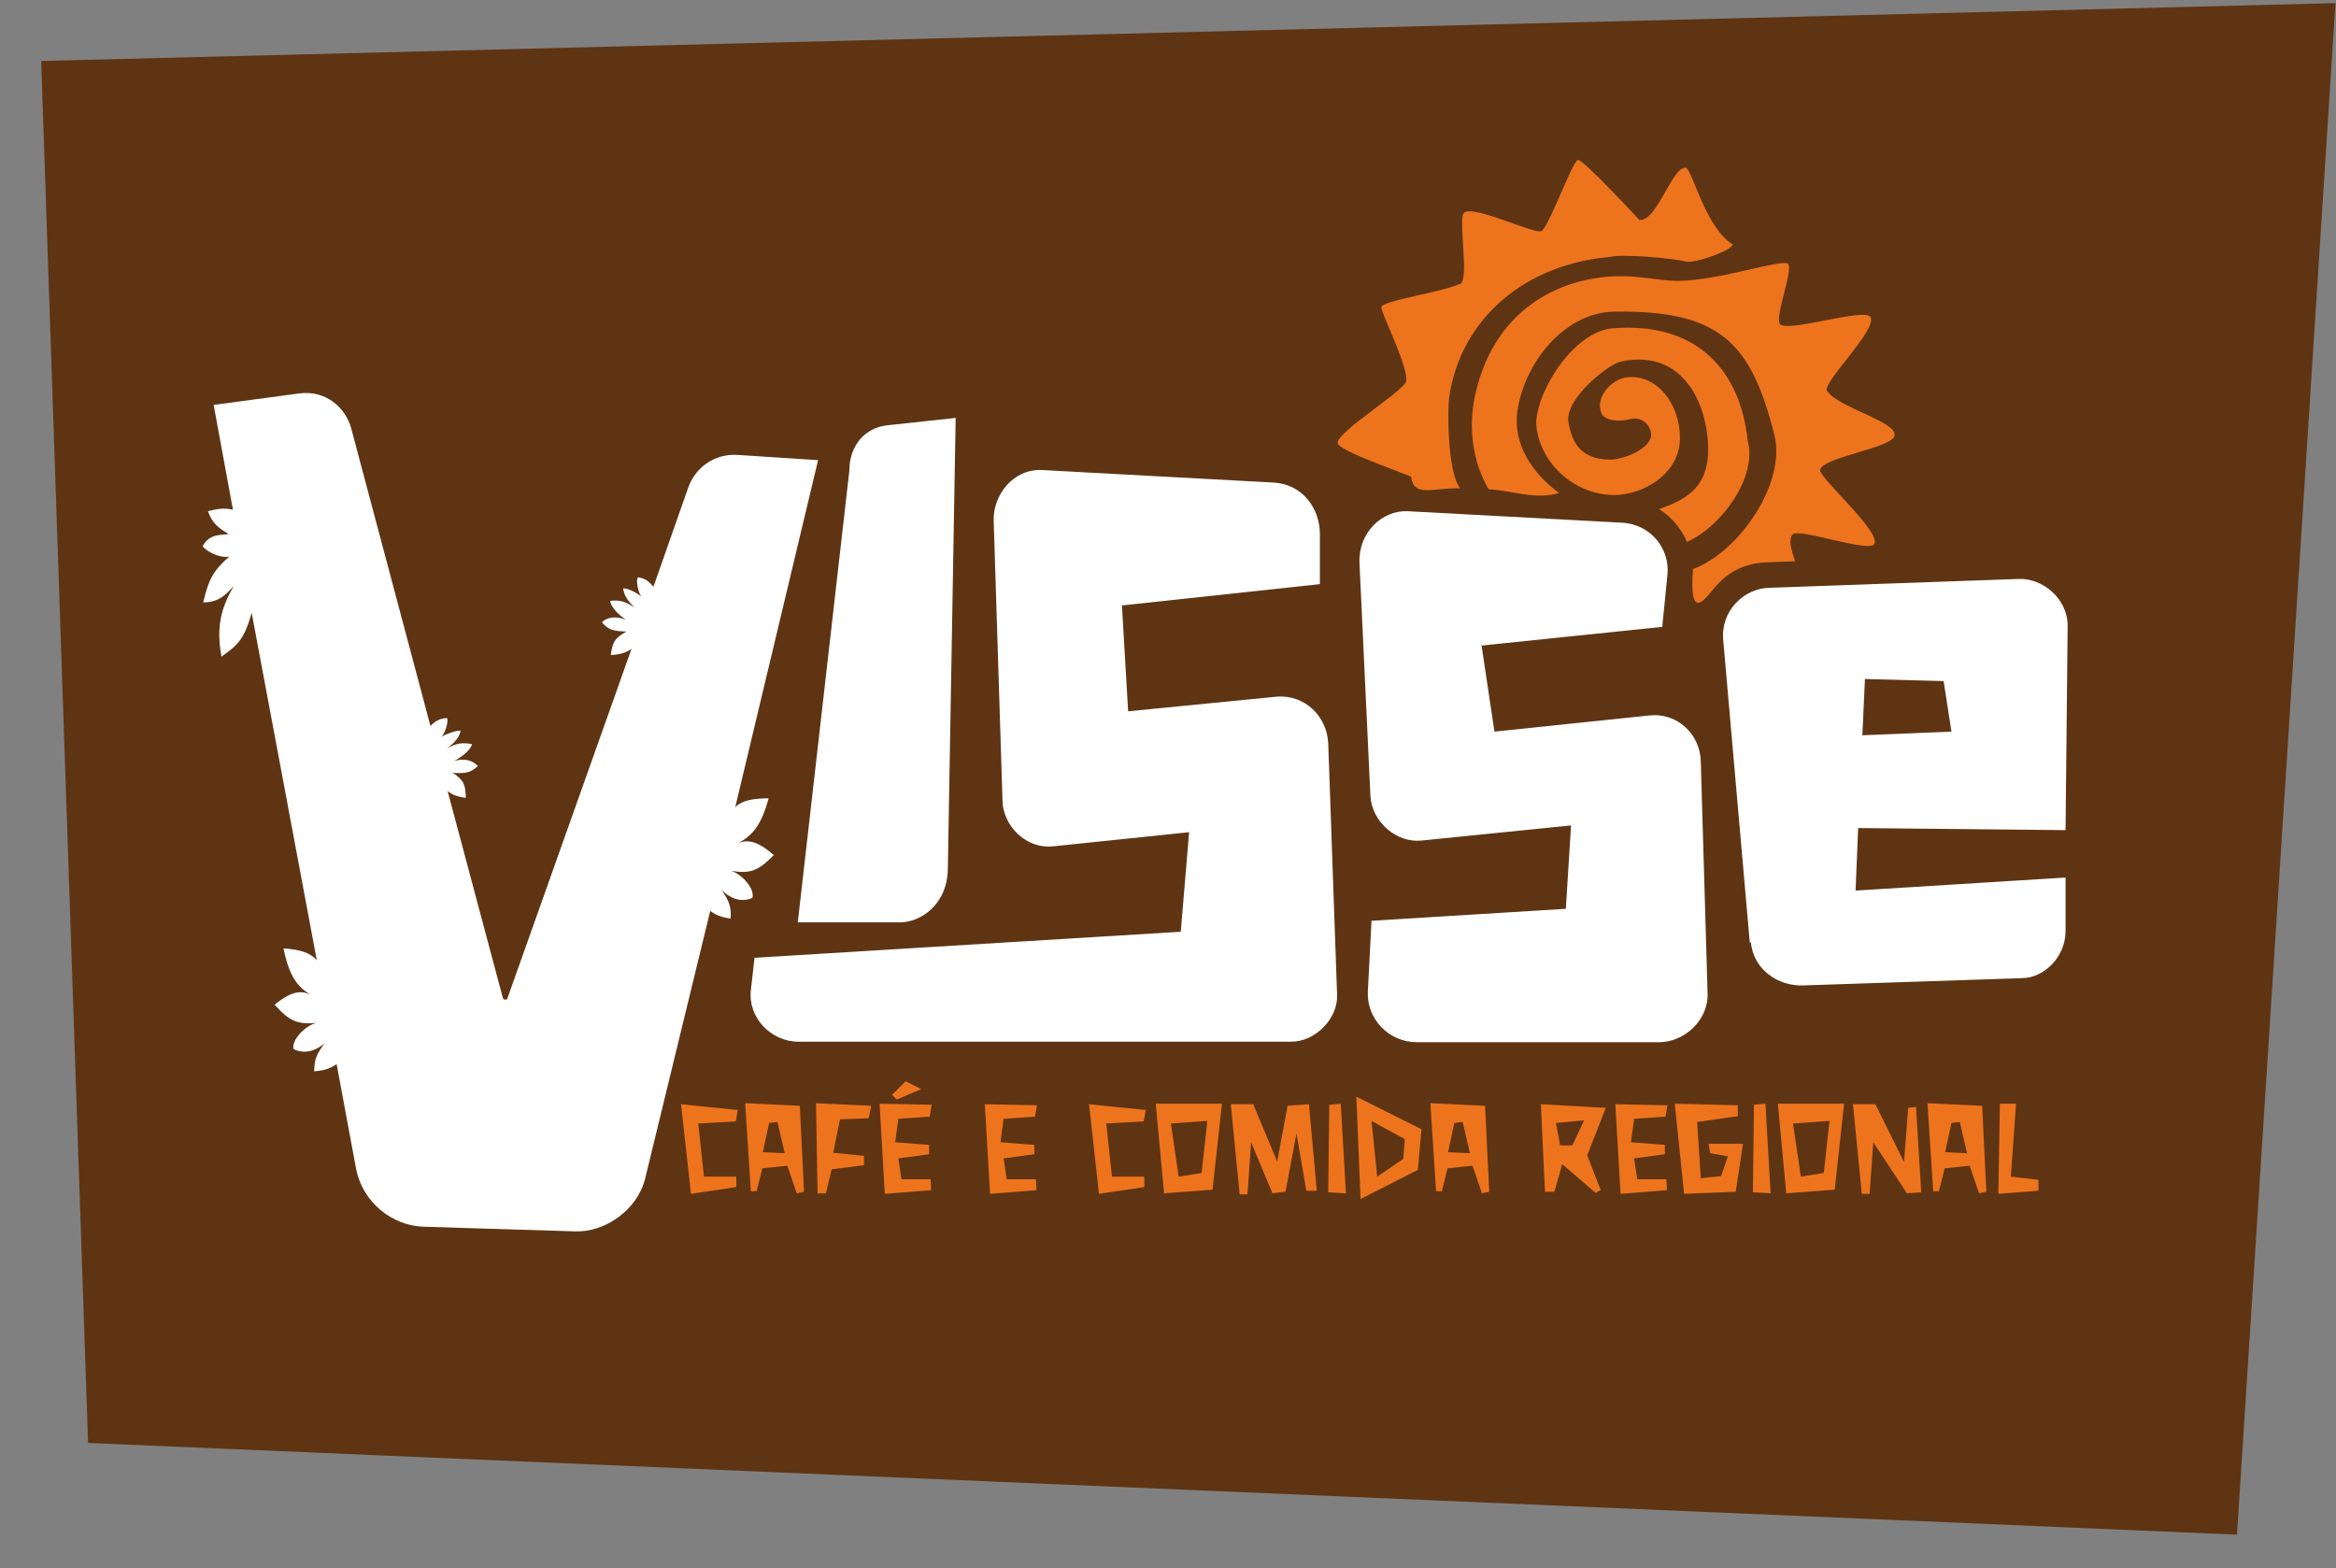 <?xml version="1.0" encoding="UTF-8"?>
<svg xmlns="http://www.w3.org/2000/svg" version="1.1" viewBox="0 0 448.3 300.9">
  <rect x="0" y="0" width="448.3" height="300.9" fill="#808080" stroke="none"/>
  <defs>
    <style>
      .cls-1 {
        fill: #fff;
      }

      .cls-1, .cls-2 {
        fill-rule: evenodd;
      }

      .cls-3 {
        fill: #5f3413;
      }

      .cls-4, .cls-2 {
        fill: #ed741d;
      }
    </style>
  </defs>
  <!-- Generator: Adobe Illustrator 28.6.0, SVG Export Plug-In . SVG Version: 1.2.0 Build 709)  -->
  <g>
    <g id="Layer_1">
      <polygon class="cls-3" points="429.3 294.5 16.9 276.9 7.9 11.7 448.2 .6 429.3 294.5"/>
      <g>
        <path class="cls-4" d="M141.6,212.9l-.4,2.3-7.2.4,1.1,10.2h6.2c0-.1,0,2,0,2l-8.7,1.3-1.9-17.2,10.8,1.1ZM153.5,212.3l.8,16.4-1.4.3-1.8-5.3-4.8.5-1.1,4.4h-1.1c0-.1-1.1-16.9-1.1-16.9l10.5.5ZM146.3,221.1l4.3.2-1.4-6-1.6.2-1.2,5.6ZM159.8,221.2l6,.6v1.8l-6.2.8-1.1,4.6h-1.6l-.3-17.3,10.6.5-.5,2.4-5.5.2-1.3,6.4ZM173.8,207.5l3,1.5-4.7,2-.9-.9,2.6-2.6ZM178.2,214.3l-5.8.4-.6,4.5,6.5.5v1.8l-5.9.8.6,4h5.6c0,.1.1,2.1.1,2.1l-8.9.7-1-17.3,10,.2-.4,2.3ZM198.4,214.3l-5.8.4-.6,4.5,6.5.5v1.8l-5.9.8.6,4h5.6c0,.1.1,2.1.1,2.1l-8.9.7-1-17.2,10,.2-.4,2.3ZM219.9,212.9l-.4,2.3-7.2.4,1.1,10.2h6.2c0-.1,0,2,0,2l-8.7,1.3-1.9-17.2,10.8,1.1ZM221.8,211.8h12.7l-1.8,16.5-9.3.7-1.6-17.1ZM226.2,225.8h0l4.4-.7,1.1-10-7,.5,1.5,10.2ZM244.2,229l-4.1-9.8-.7,10h-1.5l-1.7-17.3h4.3l4.6,11,2-10.7,4.1-.3,1.5,16.6h-2l-1.9-11-2.1,11.2-2.7.3ZM255.1,212l2.2-.2,1,17.2-3.4-.2.2-16.9ZM260.4,210.5h0l12.4,6.2-.7,7.8-11,5.6-.8-19.6ZM263.2,215l1.1,10.8,5-3.4.3-3.8-6.4-3.5ZM285,212.3l.8,16.4-1.4.3-1.8-5.3-4.8.5-1.1,4.4h-1.1c0-.1-1.1-16.9-1.1-16.9l10.5.5ZM277.8,221.1l4.3.2-1.4-6-1.6.2-1.2,5.6ZM308.2,212.5l-3.6,9.2,2.6,6.7-1,.5-6.4-5.5-1.5,5.3h-1.8c0-.1-.8-16.8-.8-16.8l12.5.7ZM301.8,219.7l2.2-4.7-5.4.5.8,4.3h2.3ZM319.4,214.3l-5.8.4-.6,4.5,6.5.5v1.8l-5.9.8.6,4h5.6c0,.1.1,2.1.1,2.1l-8.9.7-1-17.2,10,.2-.4,2.3ZM333.5,212.1v2.1l-7.8,1.1.7,10.8,3.9-.4,1.3-3.8-3.4-.6-.3-1.8h6.6l-1.4,9.2-9.9.4-1.8-17.3,12,.3ZM336.6,212l2.2-.2,1,17.2-3.4-.2.2-16.9ZM341.2,211.8h12.7l-1.8,16.5-9.3.7-1.6-17.1ZM345.6,225.8h0l4.4-.7,1.1-10-7,.5,1.5,10.2ZM365.9,228.9l-6.4-9.7-.7,9.9h-1.5l-1.7-17.2h4.3l5.5,11.1.8-10.4,1.5-.2,1,16.4-2.8.2ZM380.4,212.3l.8,16.4-1.4.3-1.8-5.3-4.8.5-1.1,4.4h-1.1c0-.1-1.1-16.9-1.1-16.9l10.5.5ZM373.2,221.1l4.3.2-1.4-6-1.6.2-1.2,5.6ZM383.7,211.8h3.2l-1,14,5.3.6v2.1s-7.7.6-7.7.6l.3-17.3Z"/>
        <g>
          <path class="cls-2" d="M280.1,54.5c-3.6,1.6-14.7,3.2-15,4.4-.2.9,4.9,10.8,4.8,14.1,0,1.8-13.2,9.7-13.2,12,0,1.5,13.6,6.1,14.1,6.5.6,4,3.9,2.1,9.4,2.2-2.5-3.3-2.4-15.4-2.1-17.4,2.2-15.2,14.6-25.6,30.9-27,2.2-.6,11.8.2,14.6.9,1.7.4,8.9-2.2,8.9-3.3-5.3-3.3-7.8-14.6-9-14.7-2.6-.3-5.5,10.4-8.9,10,0,0-10.9-11.8-11.8-11.5-1.1.4-5.3,12.2-6.9,13.6-1.1.9-12.9-5-14.9-3.5-1.3.9,1.1,12.9-.8,13.7M324.9,109.2c-.5,6.8.6,7.5,2.5,5.5,1.9-2,4.4-6.6,11.9-6.8l5.2-.2c-.7-2-1.4-4.4-.4-5.2,1.4-1.1,14.7,3.6,15.6,1.9,1.3-2.4-10.6-12.7-10.4-14.2.3-2.5,14.1-4.2,14.3-6.7.2-2.7-10.7-5.2-13-8.5-.8-1.7,9.5-11.5,8.4-14.1-.9-2-15.9,3-17.4,1.3-1.1-1.3,2.7-10.7,1.5-11.6-1.3-.9-13.5,3.3-21.1,3.3-3.4,0-7.4-1-11.6-.9-11.5.3-24,6.7-27.4,23.3-1.2,5.8-.4,12.4,2.7,17.6,4.5.2,9,2.1,13.5.7-5.1-3.7-8.9-9.4-8-15.7,1.3-9.1,8.9-19,18.7-19.1,20.4-.3,26.2,6.2,30.6,23.6,2.4,9.5-7,22.7-15.6,25.8ZM323.9,103.9c6.5-2.9,13.4-12.4,11.5-19.3-1.4-13.4-9.6-22.9-25.9-21.6-7,.5-14.3,11.1-14.7,18.1.4,7.5,7.1,13.8,14.9,13.9,5.8,0,12.7-4.2,12.7-10.9s-4.5-12.3-10.1-11.7c-3,.3-6.2,3.8-5,6.8.6,1.7,3.8,1.7,5.2,1.3,1.9-.6,3.6.3,4.2,2,1.3,3.3-5.1,5.7-7.6,5.7-6.4,0-7.5-4.1-8.1-7.1-.8-4.6,7.7-11.2,10-11.7,10.5-2.3,15.8,5.7,16.7,14.6.9,9.1-3.6,11.7-9.3,13.7,2.4,1.5,4.3,3.8,5.4,6.4Z"/>
          <path class="cls-1" d="M335.8,180.9l-5.1-58.1c-.5-5.7,4.1-9.9,8.8-10l47.9-1.7c4.4-.2,9.4,3.6,9.4,9l-.4,39.2-39.8-.4-.5,12,40.3-2.5v10.4c-.1,5-4.2,8.8-8.2,8.9l-42.1,1.4c-4.8.2-9.6-3-10.1-8.3M357.4,141.1l17.1-.7-1.5-9.7-15.1-.4-.5,10.9ZM284.3,123.7l2.5,16.7,29.7-3.1c5.3-.6,9.8,3.5,9.9,8.9l1.3,44.4c.2,5.2-4.5,9.4-9.3,9.4h-46.5c-5.4,0-9.6-4.5-9.4-9.6l.7-13.7,37.3-2.3,1-16-28.7,2.9c-4.7.5-9.5-3.5-9.8-8.5l-2.1-44.7c-.3-5.8,4.3-10.2,9.2-10l41.1,2.2c5.8.3,9.3,5.2,8.8,10l-1,10-34.8,3.6ZM215.3,116l1.2,20.5,28.4-2.8c5.5-.5,9.8,3.8,10,9l1.7,48.2c.2,4.5-4.1,9-8.8,9h-94.6c-5.2,0-9.7-4.6-9.1-9.9l.7-6.2,81.8-5,1.6-19.1-26,2.7c-5.4.6-9.6-4-9.8-8.5l-1.7-53.9c-.2-4.9,3.7-10.1,9.3-9.8l44.4,2.4c5.6.3,8.9,5,8.9,9.9v9.6c0,0-38.1,4.1-38.1,4.1ZM183.4,80.3l-1.5,86.4c-.1,7-5.3,10.3-9.2,10.3h-19.6l9.9-86.7c0-4.9,3.1-8.3,7.4-8.7l13-1.4ZM96.7,191.8h.6l23.9-67.3c-1,.7-2,1.1-4,1.2.4-2.5.7-3.2,3-4.5-2.7-.1-3.5-.4-4.7-1.8,1.1-1,2.7-1.2,4.6-.5-1.2-.8-2.8-2.2-3-3.6,2.1-.2,3,.2,4.7,1.3-1.4-1.3-2.1-2.5-2.2-3.7,1.1,0,2.8,1,3.5,1.6-.6-.7-1.1-3-.7-3.7,1.5.1,2.3,1,3,1.8l6.7-19.1c1.3-3.6,4.8-6.5,9.5-6.2l15.4,1-15.9,66.6c1.3-1.3,3.4-1.7,6.4-1.7-1.4,5.2-3.1,7.1-5.8,8.6,2.1-.9,4.2,0,6.8,2.3-3.1,3.1-4.5,3.6-8.3,3,1.6.3,4.7,3.1,4.2,5.2-2.3,1-4.4,0-5.9-1.5,1.3,2,1.9,3,1.7,5.5-1.5-.3-2.6-.5-3.9-1.5l-12.5,51.4c-1.5,6-7.7,10.3-13.4,10.1l-29.2-.9c-5.7-.2-11.6-4.4-12.9-11.3l-3.7-19.9c-1.6,1.1-2.7,1.2-4.3,1.4,0-2.5.6-3.5,2-5.4-1.6,1.4-3.8,2.2-6,1.1-.3-2.2,2.9-4.8,4.5-5-3.8.3-5.2-.3-8.1-3.5,2.7-2.2,4.8-3,6.9-1.9-2.6-1.6-4.1-3.6-5.2-8.9,3.1.2,5.2.8,6.4,2.3l-12.5-66.7c-1.4,4.9-2.5,6.1-5.8,8.4-1-5.5-.2-9.2,2.4-13.6-1.6,1.8-3,3.2-5.9,3.2,1.1-4.8,2.2-6.3,5-8.8-1.7.4-4.5-1-5.1-2,1.3-2.4,3.4-2.1,5-2.3-2.1-1.3-3.1-2-4-4.4,1.7-.4,2.8-.7,4.8-.3l-3.7-20.1,16.4-2.2c5.1-.7,8.9,2.7,10,6.7l15.2,57.1c.7-.7,1.7-1.5,3.2-1.5.3.7-.4,3-1.1,3.6.8-.5,2.6-1.2,3.7-1.2-.2,1.2-1.1,2.3-2.6,3.4,1.7-.9,2.7-1.2,4.8-.8-.4,1.3-2.1,2.5-3.4,3.2,2-.5,3.5-.1,4.5,1-1.3,1.2-2.2,1.5-4.8,1.3,2.2,1.5,2.4,2.3,2.5,4.8-1.7-.2-2.6-.6-3.5-1.3l10.6,39.7Z"/>
        </g>
      </g>
    </g>
  </g>
</svg>